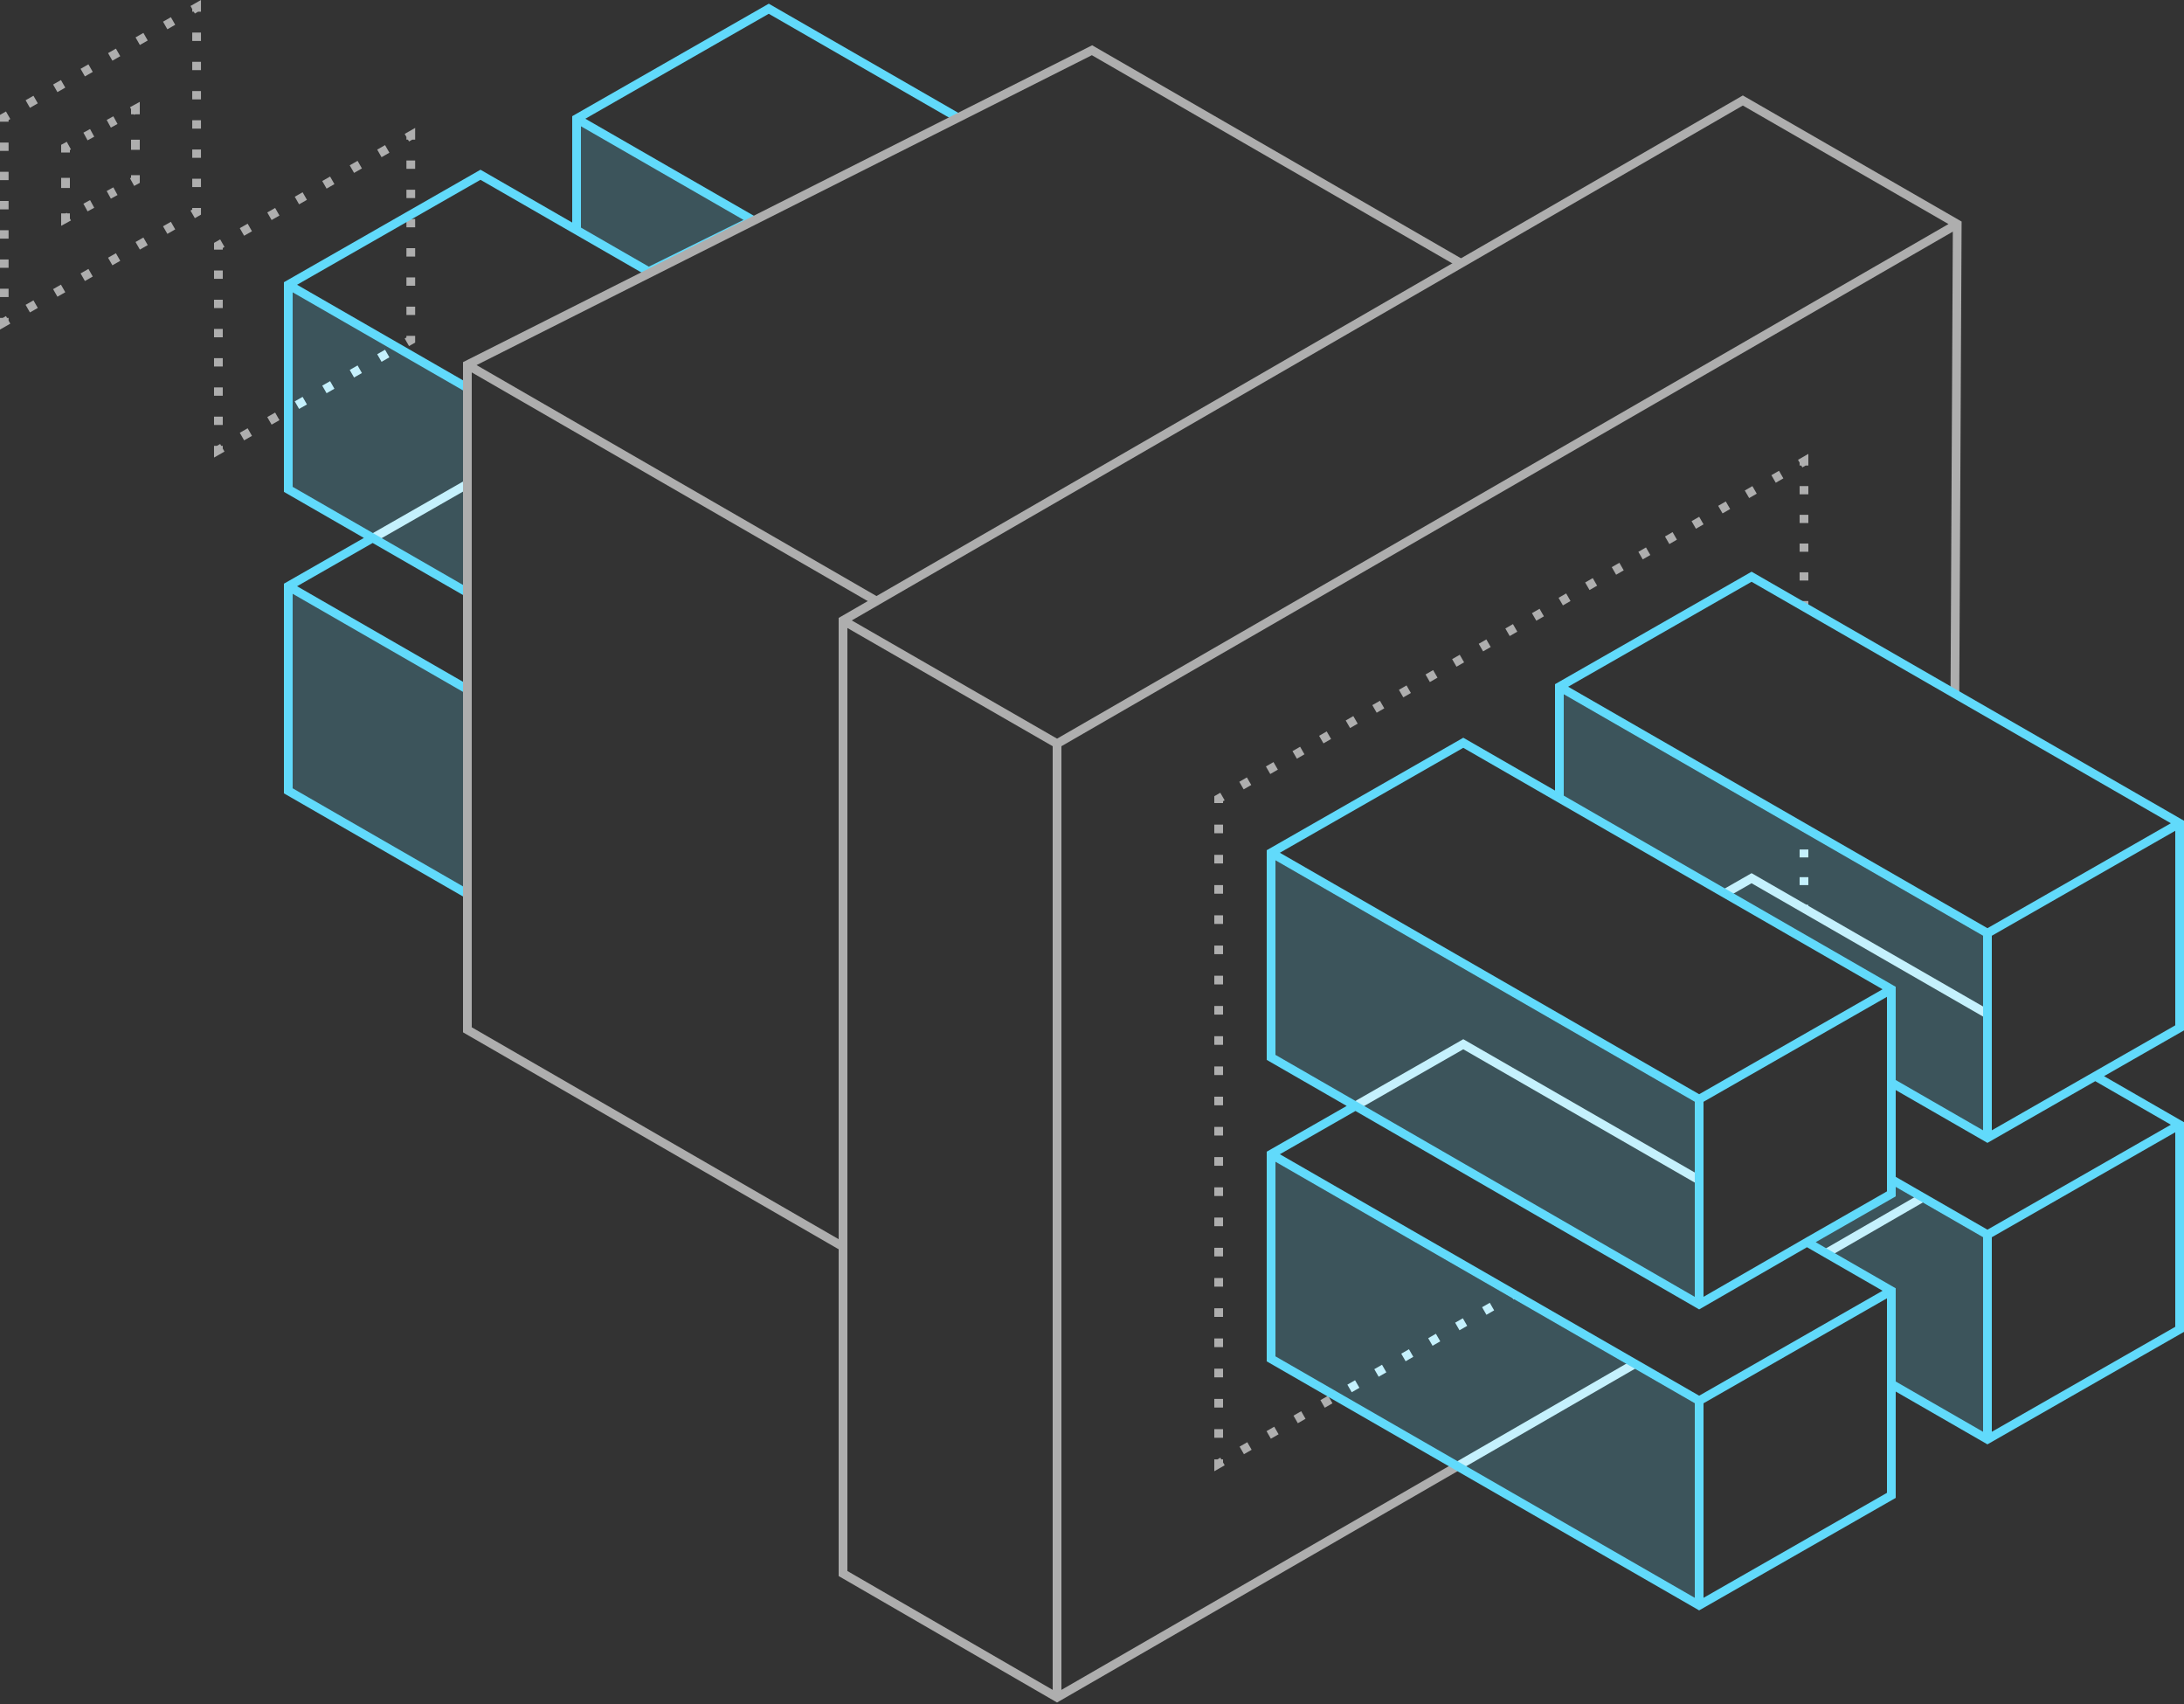 <svg width="500" height="390" viewBox="0 0 500 390" fill="none" xmlns="http://www.w3.org/2000/svg">
<rect x="0" y="0" width="500" height="390" fill="#333333" stroke="none"/>
<g clip-path="url(#clip0_375_2)">
<path fill-rule="evenodd" clip-rule="evenodd" d="M95.044 29.277V31.956H94.387L93.641 32.382L93.398 31.956H93.044V31.337L92.649 30.645L95.044 29.277ZM86.357 34.241L88.154 33.214L89.147 34.95L87.349 35.978L86.357 34.241ZM95.044 36.734V38.646H93.044V36.734H95.044ZM80.065 37.837L81.863 36.81L82.855 38.546L81.057 39.574L80.065 37.837ZM73.773 41.433L75.571 40.406L76.563 42.142L74.765 43.169L73.773 41.433ZM95.044 43.424V45.335H93.044V43.424H95.044ZM67.481 45.029L69.279 44.002L70.271 45.738L68.473 46.765L67.481 45.029ZM61.189 48.625L62.987 47.597L63.979 49.334L62.181 50.361L61.189 48.625ZM95.044 50.114V52.025H93.044V50.114H95.044ZM54.897 52.221L56.695 51.193L57.687 52.93L55.889 53.957L54.897 52.221ZM50.403 54.789L51.395 56.526L51 56.751V57.127H49V55.591L50.403 54.789ZM95.044 56.804V58.715H93.044V56.804H95.044ZM49 63.816V61.905H51V63.816H49ZM95.044 63.494V65.405H93.044V63.494H95.044ZM49 70.506V68.595H51V70.506H49ZM95.044 70.183V72.095H93.044V70.183H95.044ZM49 77.196V75.285H51V77.196H49ZM95.044 76.873V78.409L93.641 79.211L92.649 77.475L93.044 77.249V76.873H95.044ZM49 83.886V81.975H51V83.886H49ZM49 90.576V88.665H51V90.576H49ZM63.979 96.163L62.181 97.19L61.189 95.454L62.987 94.426L63.979 96.163ZM49 97.266V95.354H51V97.266H49ZM57.687 99.759L55.889 100.786L54.897 99.05L56.695 98.022L57.687 99.759ZM51.395 103.355L49 104.723V102.044H49.657L50.403 101.618L50.646 102.044H51V102.663L51.395 103.355Z" fill="#AEAEAE"/>
<path fill-rule="evenodd" clip-rule="evenodd" d="M89.147 81.779L87.349 82.807L86.357 81.07L88.155 80.043L89.147 81.779ZM82.855 85.375L81.057 86.403L80.065 84.666L81.863 83.639L82.855 85.375ZM76.563 88.971L74.765 89.999L73.773 88.262L75.571 87.235L76.563 88.971ZM70.271 92.567L68.473 93.594L67.481 91.858L69.279 90.831L70.271 92.567Z" fill="#DFF8FE"/>
<path d="M106.632 111L85.5 123.089" stroke="#DFF8FE" stroke-width="2"/>
<path d="M66 65.171V112L85.316 123.121L107 135.605V88.776L66 65.171Z" fill="#61DAFB" fill-opacity="0.2"/>
<path d="M66 134.171V181L107 204.605V157.776L66 134.171Z" fill="#61DAFB" fill-opacity="0.2"/>
<path d="M132 52.666L148.5 62.165L172.346 50.399L132 27.171V52.666Z" fill="#61DAFB" fill-opacity="0.2"/>
<path fill-rule="evenodd" clip-rule="evenodd" d="M176.002 0.847L219.923 26.133L218.925 27.867L175.998 3.153L134.009 27.174L173.499 49.909L172.748 51.214L172.789 51.296L172.665 51.357L172.501 51.642L172.31 51.532L148.464 63.298L109.998 41.153L68.009 65.174L108 88.198V137.334L85.315 124.274L68.009 134.174L108 157.197V206.334L65 181.578V133.591L83.307 123.118L65 112.578V64.591L110.002 38.847L131 50.936V26.591L176.002 0.847ZM133 52.088L148.536 61.032L170.224 50.331L133 28.901V52.088ZM67 135.901V180.422L106 202.875V158.354L67 135.901ZM67 66.901V111.422L106 133.875V89.354L67 66.901Z" fill="#61DAFB"/>
<path fill-rule="evenodd" clip-rule="evenodd" d="M399.499 22.134L398.999 21.846L398.5 22.134L192.5 141.134L192 141.423V142V360.14V360.716L192.499 361.005L241.499 389.365L241.999 389.655L242.5 389.366L334 336.539L333 334.807L243 386.768V170.788L447.075 53.016L446.553 158.495L448.553 158.505L449.083 51.284L449.086 50.703L448.582 50.413L399.499 22.134ZM241 170.789V386.766L194 359.563V143.73L241 170.789ZM241.999 169.056L195.002 141.999L399.001 24.154L446.081 51.28L241.999 169.056Z" fill="#AEAEAE"/>
<path d="M374.504 312L333.5 335.673M418 286.888L440.5 273.897" stroke="#DFF8FE" stroke-width="2"/>
<path fill-rule="evenodd" clip-rule="evenodd" d="M250.032 10.364L335 59.42L334 61.153L249.967 12.636L109.104 83.56L201 136.617L200 138.349L108 85.232V235.118L193.5 284.482L192.5 286.214L106 236.273V82.884L250.032 10.364Z" fill="#AEAEAE"/>
<path fill-rule="evenodd" clip-rule="evenodd" d="M414 106.549V103.879L411.631 105.244L412 105.885V106.549H412.382L412.629 106.977L413.372 106.549H414ZM406.538 110.486L408.278 109.483L407.28 107.75L405.54 108.753L406.538 110.486ZM412 111.247V113.127H414V111.247H412ZM400.447 113.994L402.187 112.992L401.189 111.259L399.449 112.262L400.447 113.994ZM394.356 117.503L396.096 116.501L395.098 114.768L393.358 115.77L394.356 117.503ZM412 117.826V119.705H414V117.826H412ZM388.265 121.012L390.006 120.01L389.007 118.277L387.267 119.279L388.265 121.012ZM382.174 124.521L383.915 123.519L382.916 121.786L381.176 122.788L382.174 124.521ZM412 124.404V126.283H414V124.404H412ZM376.084 128.03L377.824 127.028L376.825 125.295L375.085 126.297L376.084 128.03ZM369.993 131.539L371.733 130.537L370.734 128.804L368.994 129.806L369.993 131.539ZM412 130.982V132.862H414V130.982H412ZM363.902 135.048L365.642 134.046L364.644 132.313L362.903 133.315L363.902 135.048ZM357.811 138.557L359.551 137.555L358.553 135.822L356.812 136.824L357.811 138.557ZM412 137.56V138.5H414V137.56H412ZM351.72 142.066L353.46 141.063L352.462 139.33L350.722 140.333L351.72 142.066ZM345.629 145.575L347.369 144.572L346.371 142.839L344.631 143.842L345.629 145.575ZM339.538 149.084L341.278 148.081L340.28 146.348L338.54 147.351L339.538 149.084ZM333.447 152.593L335.187 151.59L334.189 149.857L332.449 150.86L333.447 152.593ZM327.356 156.102L329.097 155.099L328.098 153.366L326.358 154.369L327.356 156.102ZM321.265 159.611L323.006 158.608L322.007 156.875L320.267 157.878L321.265 159.611ZM315.174 163.12L316.915 162.117L315.916 160.384L314.176 161.387L315.174 163.12ZM309.084 166.629L310.824 165.626L309.825 163.893L308.085 164.896L309.084 166.629ZM302.993 170.138L304.733 169.135L303.735 167.402L301.994 168.405L302.993 170.138ZM296.902 173.646L298.642 172.644L297.644 170.911L295.903 171.913L296.902 173.646ZM290.811 177.155L292.551 176.153L291.553 174.42L289.812 175.422L290.811 177.155ZM284.72 180.664L286.46 179.662L285.462 177.929L283.722 178.931L284.72 180.664ZM280.369 183.171L280 183.384V183.794H278V182.228L279.371 181.438L280.369 183.171ZM280 190.712V188.735H278V190.712H280ZM414 189H414V189.905H414V189ZM414 194.429H414V196.238H414V194.429ZM280 197.63V195.653H278V197.63H280ZM414 200.762H414V202.571H414V200.762ZM280 204.548V202.571H278V204.548H280ZM414 207.095H414V208H414V207.095ZM280 211.465V209.489H278V211.465H280ZM280 218.383V216.407H278V218.383H280ZM280 225.301V223.325H278V225.301H280ZM280 232.219V230.243H278V232.219H280ZM280 239.137V237.161H278V239.137H280ZM280 246.055V244.079H278V246.055H280ZM280 252.973V250.997H278V252.973H280ZM280 259.891V257.914H278V259.891H280ZM280 266.809V264.832H278V266.809H280ZM280 273.727V271.75H278V273.727H280ZM280 280.645V278.668H278V280.645H280ZM280 287.563V285.586H278V287.563H280ZM280 294.481V292.504H278V294.481H280ZM280 301.399V299.422H278V301.399H280ZM280 308.317V306.34H278V308.317H280ZM280 315.235V313.258H278V315.235H280ZM304.057 319.445L302.295 320.458L303.291 322.192L305.054 321.179L304.057 319.445ZM280 322.152V320.176H278V322.152H280ZM297.888 322.99L296.126 324.003L297.123 325.737L298.885 324.724L297.888 322.99ZM291.72 326.536L289.957 327.549L290.954 329.283L292.717 328.27L291.72 326.536ZM280 329.07V327.094H278V329.07H280ZM285.551 330.081L283.789 331.094L284.786 332.828L286.548 331.815L285.551 330.081ZM279.383 333.627L278.713 334.012H278V336.728L280.38 335.361L280 334.7V334.012H279.604L279.383 333.627Z" fill="#AEAEAE"/>
<path fill-rule="evenodd" clip-rule="evenodd" d="M412 189.905V189H414V189.905H412ZM412 196.238V194.429H414V196.238H412ZM412 202.571V200.762H414V202.571H412ZM412 208V207.095H414V208H412ZM345.474 295.639L346.355 295.133L347.352 296.867L346.471 297.373L345.474 295.639ZM339.305 299.185L341.068 298.172L342.065 299.906L340.302 300.919L339.305 299.185ZM333.137 302.73L334.899 301.717L335.896 303.451L334.134 304.464L333.137 302.73ZM326.968 306.276L328.731 305.263L329.727 306.997L327.965 308.01L326.968 306.276ZM320.8 309.821L322.562 308.808L323.559 310.542L321.797 311.555L320.8 309.821ZM314.631 313.367L316.394 312.354L317.39 314.088L315.628 315.101L314.631 313.367ZM308.463 316.912L310.225 315.899L311.222 317.633L309.46 318.646L308.463 316.912Z" fill="#DFF8FE"/>
<path fill-rule="evenodd" clip-rule="evenodd" d="M401.002 199.847L455.499 231.222L454.501 232.956L400.998 202.153L395.326 205.398L394.332 203.662L401.002 199.847ZM335.002 237.847L389.499 269.222L388.501 270.956L334.998 240.153L310.813 253.989L309.82 252.253L335.002 237.847Z" fill="#DFF8FE"/>
<path d="M312.323 253.125L388 296.805V270.667V268.359V252.17L292 196.901V241.422L310.318 251.968L312.323 253.125Z" fill="#61DAFB" fill-opacity="0.2"/>
<path d="M388 365.691L292 310.422V265.901L388 321.17V365.691Z" fill="#61DAFB" fill-opacity="0.2"/>
<path d="M358 182.088L394.905 203.335L396.912 204.491L434 225.843V247.177L454 258.691V232.667V230.36V214.17L358 158.901V182.088Z" fill="#61DAFB" fill-opacity="0.2"/>
<path fill-rule="evenodd" clip-rule="evenodd" d="M356 156.591L401.002 130.847L500 187.843V235.83L481.693 246.303L500 256.843V304.83L454.998 330.574L434 318.485V342.83L388.998 368.574L290 311.578V263.591L308.307 253.118L290 242.578V194.591L335.002 168.847L356 180.936V156.591ZM359.009 157.174L455.002 212.439L496.991 188.418L400.998 133.153L359.009 157.174ZM498 190.145L456 214.172V258.697L498 234.67V190.145ZM479.682 247.453L454.998 261.574L434 249.485V269.348L455.002 281.439L496.991 257.418L479.682 247.453ZM498 259.145L456 283.172V327.697L498 303.67V259.145ZM454 327.691V283.17L434 271.656V273.83L415.693 284.303L434 294.843V316.177L454 327.691ZM430.991 295.418L413.686 285.455L389 299.691L310.314 254.274L293.009 264.174L389.002 319.439L430.991 295.418ZM432 297.145L390 321.172V365.697L432 341.67V297.145ZM388 365.691L292 310.422V265.901L388 321.17V365.691ZM293.009 195.174L389.002 250.439L430.991 226.418L334.998 171.153L293.009 195.174ZM432 246.025V228.145L416.422 237.057L414.411 238.207L390 252.172V296.806L413.552 283.224L432 272.67V248.333V246.025ZM388 296.805L312.323 253.125L310.318 251.968L292 241.422V196.901L388 252.17V268.359V270.667V296.805ZM358 182.088L394.905 203.335L396.912 204.491L434 225.843V247.177L454 258.691V232.667V230.36V214.17L358 158.901V182.088Z" fill="#61DAFB"/>
<path d="M454 327.691V283.17L434 271.656V273.83L415.693 284.303L434 294.843V316.177L454 327.691Z" fill="#61DAFB" fill-opacity="0.2"/>
<path fill-rule="evenodd" clip-rule="evenodd" d="M46.01 -0.002V2.677H45.353L44.607 3.103L44.364 2.677H44.01V2.058L43.615 1.367L46.01 -0.002ZM37.323 4.963L39.121 3.935L40.113 5.672L38.315 6.699L37.323 4.963ZM46.01 7.455V9.367H44.01V7.455H46.01ZM31.031 8.558L32.829 7.531L33.821 9.268L32.023 10.295L31.031 8.558ZM24.739 12.154L26.537 11.127L27.529 12.863L25.731 13.891L24.739 12.154ZM46.01 14.145V16.057H44.01V14.145H46.01ZM18.447 15.75L20.245 14.723L21.237 16.459L19.439 17.487L18.447 15.75ZM12.155 19.346L13.953 18.319L14.945 20.055L13.147 21.082L12.155 19.346ZM46.01 20.835V22.747H44.01V20.835H46.01ZM5.863 22.942L7.661 21.915L8.653 23.651L6.855 24.678L5.863 22.942ZM1.369 25.51L2.361 27.247L1.966 27.473V27.848H-0.034V26.312L1.369 25.51ZM46.01 27.525V29.436H44.01V27.525H46.01ZM-0.034 34.538V32.626H1.966V34.538H-0.034ZM46.01 34.215V36.126H44.01V34.215H46.01ZM-0.034 41.228V39.316H1.966V41.228H-0.034ZM46.01 40.905V42.816H44.01V40.905H46.01ZM-0.034 47.917V46.006H1.966V47.917H-0.034ZM46.01 47.595V49.131L44.607 49.932L43.615 48.196L44.01 47.97V47.595H46.01ZM40.113 52.501L38.315 53.528L37.323 51.792L39.121 50.764L40.113 52.501ZM-0.034 54.607V52.696H1.966V54.607H-0.034ZM33.821 56.097L32.023 57.124L31.031 55.388L32.829 54.36L33.821 56.097ZM27.529 59.692L25.731 60.72L24.739 58.983L26.537 57.956L27.529 59.692ZM-0.034 61.297V59.386H1.966V61.297H-0.034ZM21.237 63.288L19.439 64.316L18.447 62.579L20.245 61.552L21.237 63.288ZM14.945 66.884L13.147 67.912L12.155 66.175L13.953 65.148L14.945 66.884ZM-0.034 67.987V66.076H1.966V67.987H-0.034ZM8.653 70.48L6.855 71.507L5.863 69.771L7.661 68.744L8.653 70.48ZM2.361 74.076L-0.034 75.445V72.766H0.623L1.369 72.339L1.612 72.766H1.966V73.385L2.361 74.076Z" fill="#AEAEAE"/>
<path fill-rule="evenodd" clip-rule="evenodd" d="M32 23.314V26.161H30.96L30.718 26.294L30.645 26.161H30V25H30.011L29.759 24.539L32 23.314ZM24.425 27.452L25.949 26.619L26.908 28.375L25.384 29.207L24.425 27.452ZM19.092 30.365L20.616 29.533L21.575 31.288L20.051 32.12L19.092 30.365ZM32 31.969V34.291H30V31.969H32ZM15.283 32.446L15.989 33.74H16V33.76L16.241 34.201L16 34.333V34.901H14V33.147L15.283 32.446ZM32 40.099V41.853L30.718 42.554L30.011 41.26H30V41.24L29.759 40.799L30 40.667V40.099H32ZM14 43.031V40.709H16V43.031H14ZM26.908 44.635L25.384 45.467L24.425 43.712L25.949 42.88L26.908 44.635ZM21.575 47.548L20.051 48.38L19.092 46.625L20.616 45.793L21.575 47.548ZM16.241 50.461L14 51.686V48.839H15.04L15.283 48.706L15.355 48.839H16V50H15.989L16.241 50.461Z" fill="#AEAEAE"/>
</g>
<defs>
<clipPath id="clip0_375_2">
<rect width="500" height="390" fill="white"/>
</clipPath>
</defs>
</svg>
